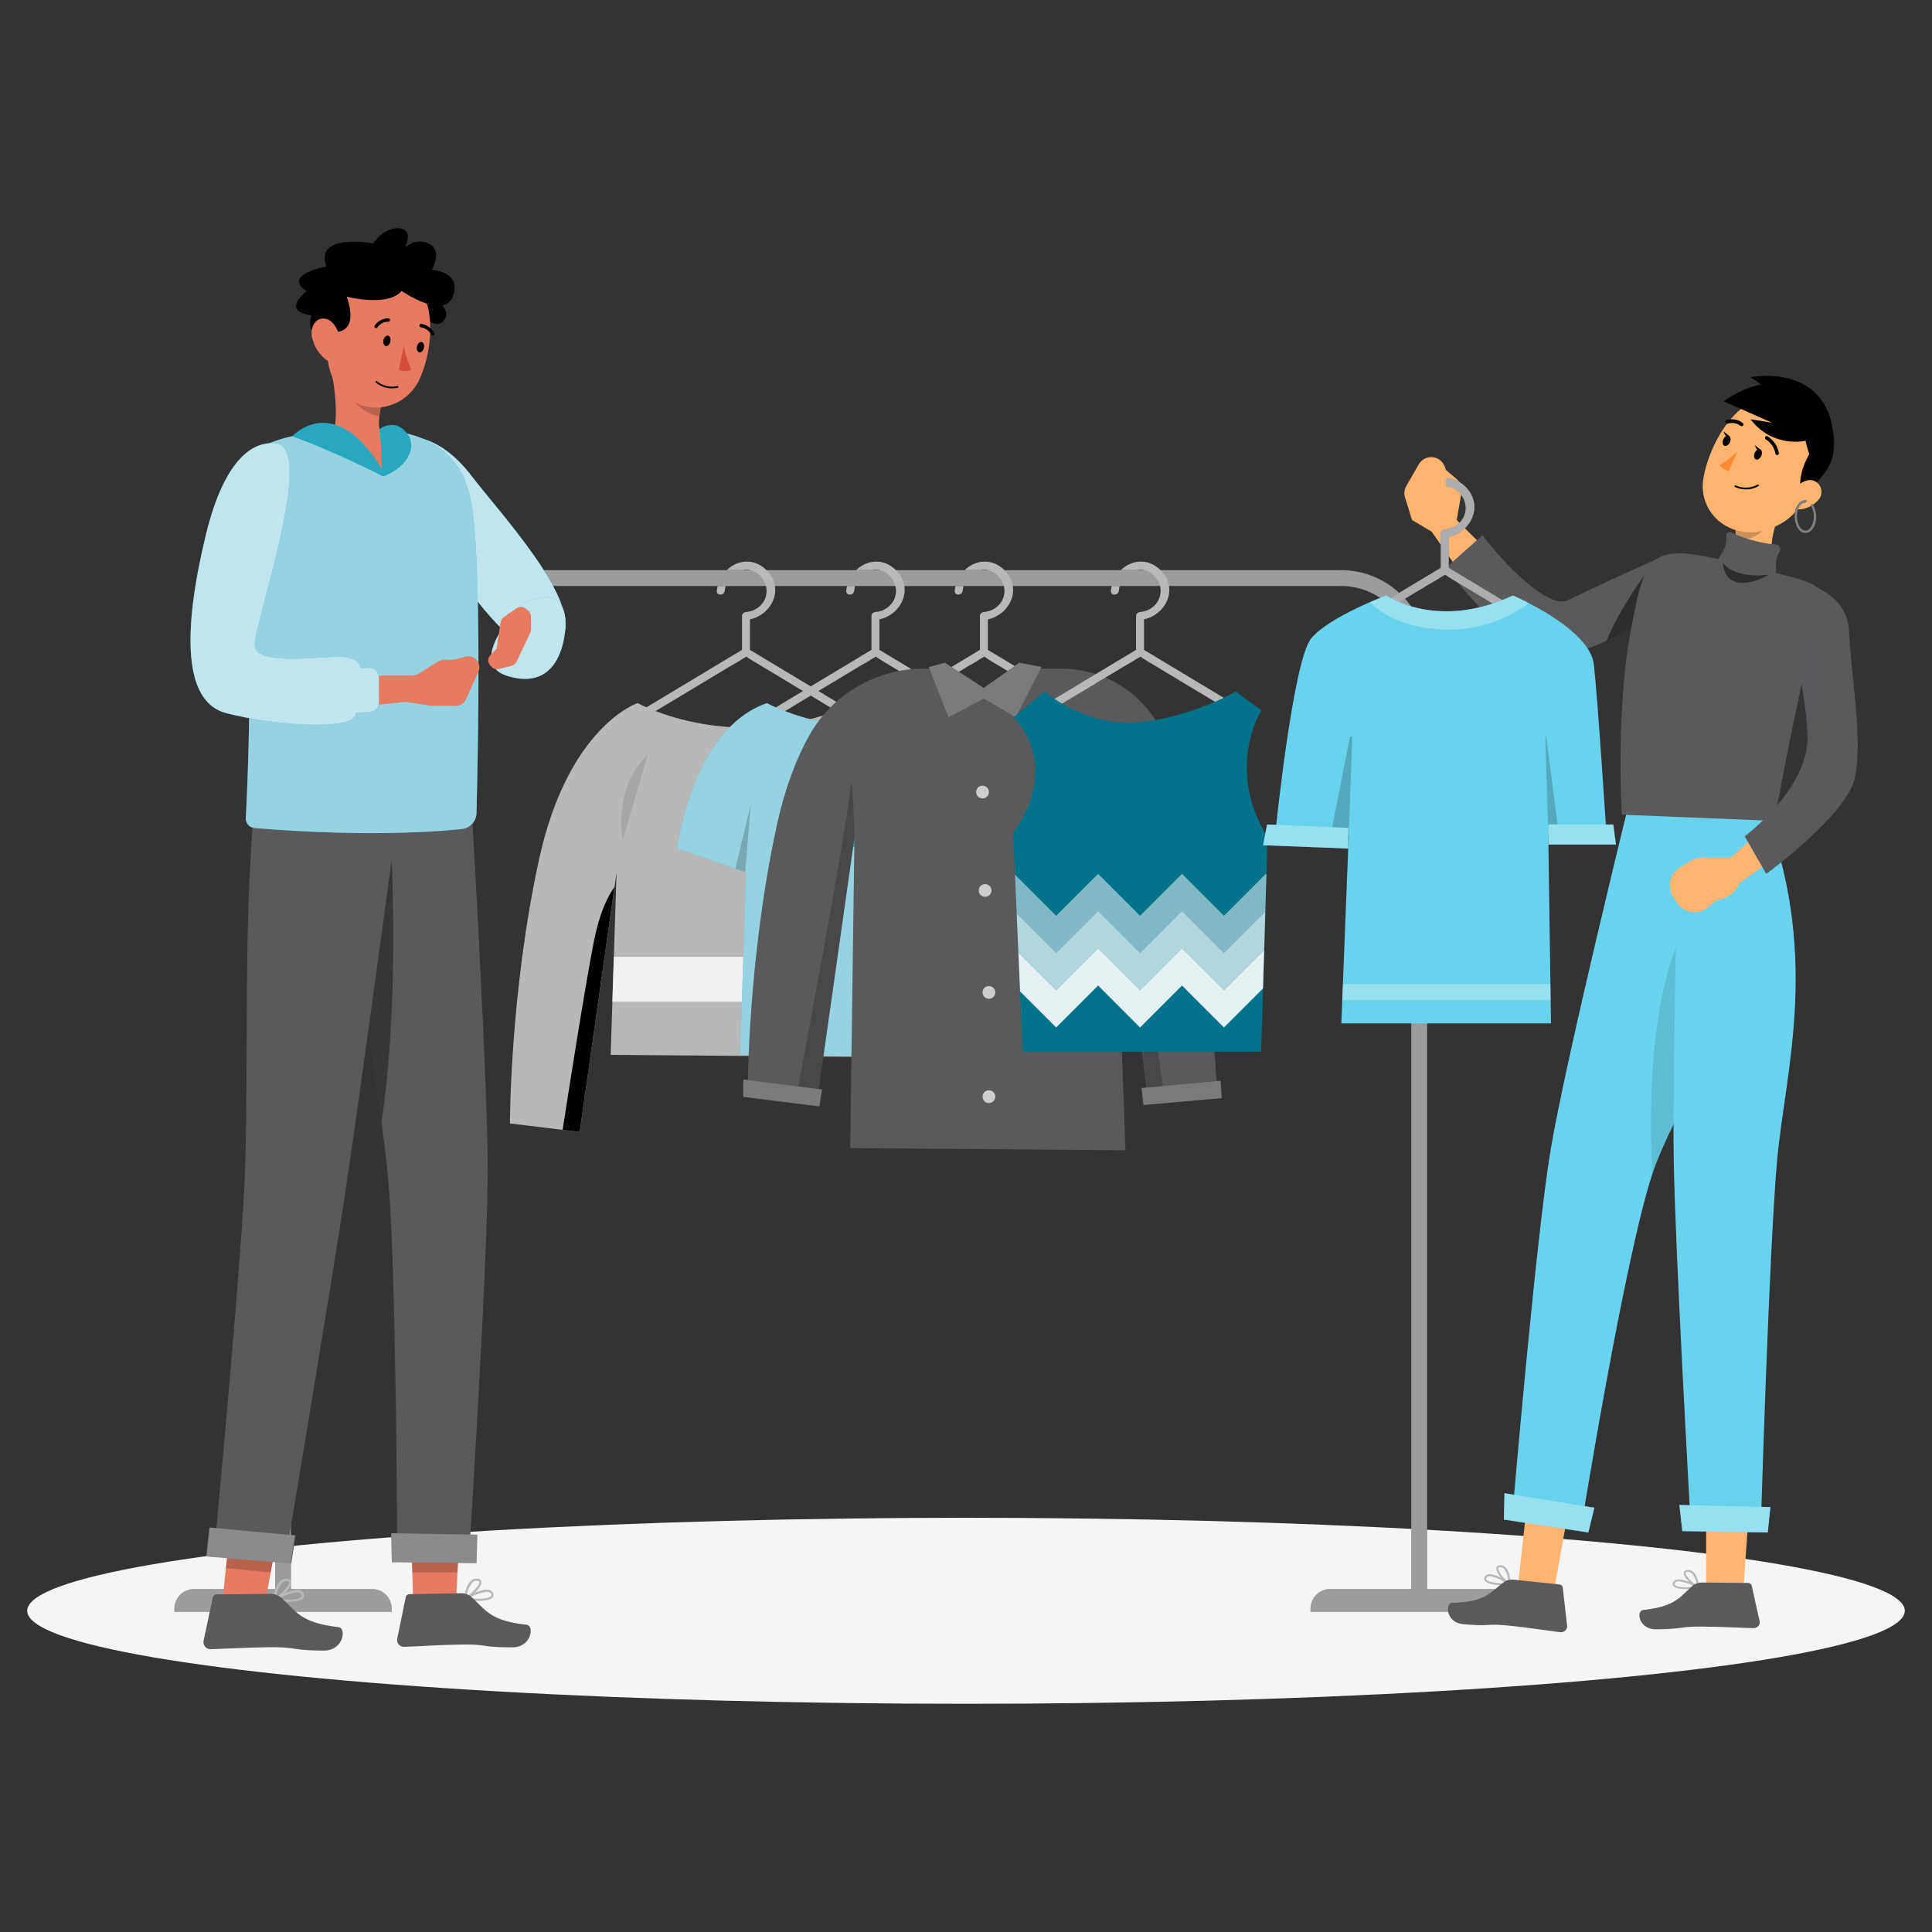 <svg version="1.1" id="Layer_1" xmlns="http://www.w3.org/2000/svg" x="0" y="0" viewBox="0 0 500 500" xml:space="preserve"><rect x="0" y="0" width="500" height="500" fill="#333333" stroke="none"/><style>.st1{fill:#5a595c}.st3{fill:#b9b8b9}.st4{opacity:.2}.st6{fill:#fff}.st7{opacity:.1}.st8{fill:#2aa7c0}.st9{opacity:.5;fill:#fff}.st10,.st11{opacity:.2;fill:#fff}.st11{opacity:.7}.st14{fill:#69d3ed}.st15{fill:#ffb570}.st16{opacity:.3;fill:#fff}.st17{opacity:.2;enable-background:new}.st19{opacity:.5}.st21{fill:#e67b62}</style><ellipse id="_x3C_Path_x3E__1_" cx="250" cy="416.87" rx="242.96" ry="24.07" fill="#f5f5f5"/><path class="st1" d="M390.34 411.25h-21.01V169.84c0-12.29-10-22.28-22.28-22.28H93.49c-12.29 0-22.28 10-22.28 22.28v241.41H50.2a5.06 5.06 0 00-5.06 5.06v.84h56.23v-.84a5.06 5.06 0 00-5.06-5.06H75.3V169.84c0-10.03 8.16-18.19 18.19-18.19h253.56c10.03 0 18.19 8.16 18.19 18.19v241.41h-21.01a5.06 5.06 0 00-5.06 5.06v.84h56.23v-.84c-.01-2.8-2.27-5.06-5.06-5.06z"/><path d="M390.34 411.25h-21.01V169.84c0-12.29-10-22.28-22.28-22.28H93.49c-12.29 0-22.28 10-22.28 22.28v241.41H50.2a5.06 5.06 0 00-5.06 5.06v.84h56.23v-.84a5.06 5.06 0 00-5.06-5.06H75.3V169.84c0-10.03 8.16-18.19 18.19-18.19h253.56c10.03 0 18.19 8.16 18.19 18.19v241.41h-21.01a5.06 5.06 0 00-5.06 5.06v.84h56.23v-.84c-.01-2.8-2.27-5.06-5.06-5.06z" opacity=".4" fill="#fff"/><path class="st3" d="M187.56 152.9c.04-.43.14-.85.26-1.25h-2.1c-.1.4-.17.82-.21 1.25-.11 1.32 1.94 1.31 2.05 0z"/><path class="st3" d="M221.65 184.76c-9.19-5.52-18.37-11.04-27.56-16.57v-7.9c5.71-1.22 8.98-8.04 4.3-12.72-3.28-3.28-7.6-2.65-10.32-.02h4.14c1.55-.31 3.24.09 4.62 1.58 3.29 3.51 1.1 8.84-3.77 9.27-.55.05-1.02.43-1.02 1.02v8.76c-9.19 5.52-18.37 11.04-27.56 16.57-1.13.68-.1 2.45 1.03 1.77 4.48-2.69 8.97-5.39 13.45-8.08l9.78-5.88c1.11-.67 2.31-1.27 3.37-2.02.22-.15.79-.41 1.08-.6.69.57 3.09 1.95 3.75 2.35 3.22 1.93 6.43 3.87 9.65 5.8 4.68 2.81 9.36 5.62 14.03 8.44 1.13.68 2.16-1.09 1.03-1.77z"/><path class="st3" d="M226.74 223.7l2.54 49.87-71.24-.57 1.53-47.27-9.54 67.21-18.06-2.19s0-33.94 7.56-68.42c7.56-34.48 25.48-40.37 25.48-40.37s25.6 14.25 56.14 0c0 0 19.75 5.34 24.67 35.44 4.93 30.1 7.66 73.89 7.66 73.89l-18.06 1.64-8.68-69.23z"/><path d="M145.61 292.41l4.41.53 9-63.39c-1.74 2.38-3.86 6.65-5.35 14.2-2.28 11.62-6.34 37.52-8.06 48.66zM241.57 292.38c-1.72-11.15-5.77-37.02-8.06-48.63-1.73-8.8-4.32-13.13-6.17-15.22l8.07 64.41 6.16-.56z"/><path class="st6" d="M227.96 247.62h-69.1l-.38 11.6h70.07z" opacity=".8"/><path class="st7" d="M167.67 195.17l-6.48 22.18c-.01.01-2.72-13.31 6.48-22.18zM219.77 195.17l6.48 22.18c.01.01 2.72-13.31-6.48-22.18z"/><g><path class="st3" d="M221.06 152.9c.04-.43.14-.85.26-1.25h-2.1c-.1.4-.17.82-.21 1.25-.11 1.32 1.93 1.31 2.05 0z"/><path class="st3" d="M255.15 184.76c-9.19-5.52-18.37-11.04-27.56-16.57v-7.9c5.71-1.22 8.98-8.04 4.3-12.72-3.28-3.28-7.6-2.65-10.32-.02h4.14c1.55-.31 3.24.09 4.62 1.58 3.29 3.51 1.09 8.84-3.77 9.27-.55.05-1.02.43-1.02 1.02v8.76c-9.19 5.52-18.37 11.04-27.56 16.57-1.13.68-.1 2.45 1.03 1.77 4.48-2.69 8.97-5.39 13.45-8.08l9.78-5.88c1.11-.67 2.31-1.27 3.37-2.02.22-.15.79-.41 1.08-.6.69.57 3.09 1.95 3.75 2.35 3.22 1.93 6.43 3.87 9.65 5.8 4.68 2.81 9.36 5.62 14.03 8.44 1.13.68 2.16-1.09 1.03-1.77z"/><g><path class="st8" d="M198.5 181.97s25.6 14.25 56.14 0c0 0 19.34 7.52 25.96 37.03l-20.36 4.7 2.54 49.87-71.24-.57 1.53-47.27-17.81-6.11c-.01.01 3.84-31.03 23.24-37.65z"/><path class="st9" d="M198.5 181.97s25.6 14.25 56.14 0c0 0 19.34 7.52 25.96 37.03l-20.36 4.7 2.54 49.87-71.24-.57 1.53-47.27-17.81-6.11c-.01.01 3.84-31.03 23.24-37.65z"/><path class="st4" d="M190.32 224.79l2.53.87 1.46-17.5zM257.79 203.56l2.45 20.14 3.96-.92z"/><ellipse class="st8" cx="226.62" cy="210.44" rx="22.3" ry="9.1"/></g></g><g><path class="st3" d="M249.12 152.9c.04-.43.14-.85.26-1.25h-2.1c-.1.4-.17.82-.21 1.25-.11 1.32 1.94 1.31 2.05 0z"/><path class="st3" d="M283.22 184.76c-9.19-5.52-18.37-11.04-27.56-16.57v-7.9c5.71-1.22 8.98-8.04 4.3-12.72-3.28-3.28-7.6-2.65-10.32-.02h4.14c1.55-.31 3.24.09 4.62 1.58 3.29 3.51 1.09 8.84-3.77 9.27-.55.05-1.02.43-1.02 1.02v8.76c-9.19 5.52-18.37 11.04-27.56 16.57-1.13.68-.1 2.45 1.03 1.77 4.48-2.69 8.97-5.39 13.45-8.08l9.78-5.88c1.11-.67 2.31-1.27 3.37-2.02.22-.15.79-.41 1.08-.6.69.57 3.09 1.95 3.75 2.35 3.22 1.93 6.43 3.87 9.65 5.8 4.68 2.81 9.36 5.62 14.03 8.44 1.12.68 2.16-1.09 1.03-1.77z"/><path class="st1" d="M315.03 282.37s-2.74-43.79-7.66-73.89c-1.89-11.57-5.98-19.49-10.29-24.84-5.44-6.76-13.71-10.6-22.39-10.6h-9.74l-5.66 5.92h-9.56l-5-5.92h-5.63c-12.27 0-23.65 6.55-29.64 17.25-3.2 5.72-6.21 13.24-8.37 23.11-7.56 34.48-7.56 68.42-7.56 68.42l18.06 2.19 9.54-67.21-1.1 80.33 71.24.56-2.97-82.93 8.67 69.24 18.06-1.63z"/><path class="st4" d="M219.93 204.98c-.68 9.11-13.65 77.86-13.65 77.86l3.39.93 1.92.23 9.54-67.21c0 .01-.52-20.91-1.2-11.81zM301.31 283.61c-1.79-12.55-6.33-44.3-9.03-61.57-3.41-21.84-3.98-19.35-3.98-19.35v12.08l8.67 69.24 4.34-.4z"/><path class="st1" d="M244.57 171.51l10.04 6.53 9.17-6.53 5.74 1.11-6.63 13.02-8.28-4.85-9.16 4.85-5.08-13.02z"/><path class="st10" d="M244.57 171.51l10.04 6.53 9.17-6.53 5.74 1.11-6.63 13.02-8.28-4.85-9.16 4.85-5.08-13.02z"/><g><path class="st1" d="M192.34 279.36l20.39 2.6-.68 4.37-19.71-2.46z"/><path class="st10" d="M192.34 279.37l20.39 2.6-.68 4.38-19.71-2.47z"/></g><g><path class="st1" d="M315.88 279.72l-20.46 1.87.52 4.4 20.25-1.8z"/><path class="st10" d="M315.88 279.71l-20.46 1.87.52 4.4 20.25-1.8z"/></g><g><path class="st11" d="M255.93 204.98c0 .91-.74 1.65-1.65 1.65-.91 0-1.65-.74-1.65-1.65 0-.91.74-1.65 1.65-1.65.91 0 1.65.74 1.65 1.65zM256.6 230.45c0 .91-.74 1.65-1.65 1.65-.91 0-1.65-.74-1.65-1.65s.74-1.65 1.65-1.65c.91 0 1.65.74 1.65 1.65zM257.58 256.84c0 .91-.74 1.65-1.65 1.65-.91 0-1.65-.74-1.65-1.65s.74-1.65 1.65-1.65c.91 0 1.65.74 1.65 1.65zM257.58 283.82c0 .91-.74 1.65-1.65 1.65-.91 0-1.65-.74-1.65-1.65s.74-1.65 1.65-1.65c.91 0 1.65.73 1.65 1.65z"/></g></g><g><path class="st3" d="M289.54 152.9c.04-.43.14-.85.26-1.25h-2.1c-.1.4-.17.82-.21 1.25-.12 1.32 1.93 1.31 2.05 0z"/><path class="st3" d="M323.63 184.76c-9.19-5.52-18.37-11.04-27.56-16.57v-7.9c5.71-1.22 8.98-8.04 4.3-12.72-3.28-3.28-7.6-2.65-10.32-.02h4.14c1.55-.31 3.24.09 4.62 1.58 3.29 3.51 1.09 8.84-3.77 9.27-.55.05-1.02.43-1.02 1.02v8.76c-9.19 5.52-18.37 11.04-27.56 16.57-1.13.68-.1 2.45 1.03 1.77 4.48-2.69 8.97-5.39 13.45-8.08l9.78-5.88c1.11-.67 2.31-1.27 3.37-2.02.22-.15.79-.41 1.08-.6.69.57 3.09 1.95 3.75 2.35 3.22 1.93 6.43 3.87 9.65 5.8 4.68 2.81 9.36 5.62 14.03 8.44 1.13.68 2.16-1.09 1.03-1.77z"/><g><path d="M262.35 185.64l7.92-6.68s10.96 9.45 24.78 7.97c13.82-1.49 24.78-7.97 24.78-7.97l6.61 4.9s-9.48 14.81 1.6 32.87l-1.66 55.44h-61.72l-2.45-56.67c0-.01 12.86-15.79.14-29.86z" fill="#00738b"/><path class="st9" d="M327.75 226.28l-.13-.13-10.86 10.86-10.86-10.86-10.86 10.86-10.85-10.86-10.86 10.86-10.65-10.65.44 10.07 10.21 10.21 10.86-10.86 10.85 10.86 10.86-10.86 10.86 10.86 10.7-10.7z"/><path class="st11" d="M327.46 235.94l-10.7 10.7-10.86-10.86-10.86 10.86-10.85-10.86-10.86 10.86-10.21-10.21.43 10.07 9.78 9.77 10.86-10.85 10.85 10.85 10.86-10.85 10.86 10.85 10.41-10.4z"/><path opacity=".9" fill="#fff" d="M327.17 245.87l-10.41 10.4-10.86-10.85-10.86 10.85-10.85-10.85-10.86 10.85-9.78-9.77.44 10.07 9.34 9.34 10.86-10.86 10.85 10.86 10.86-10.86 10.86 10.86 10.11-10.11z"/></g></g><g><path class="st14" d="M422.04 205.99s-16.96 68.71-20.8 91.96c-3.78 22.92-9.7 92.43-9.7 92.43l18.02 2.77s10.95-67.7 18.02-89.19c5.38-16.34 24.27-45.02 28.19-61.46 2.04-8.54 0-35.12 0-35.12l-33.73-1.39z"/><path class="st15" d="M394.87 392.1l-2.03 18.33 9.36 1.11 3.27-18.33z"/><path class="st3" d="M387.31 410.18c-1.33-.14-2.69-.53-3.07-1.15-.19-.36-.14-.8.14-1.1.21-.28.52-.46.86-.51 1.84-.3 5.37 2.23 5.52 2.34.09.06.13.17.1.28a.27.27 0 01-.23.19c-1.11.08-2.21.06-3.32-.05zm-1.49-2.27c-.16-.02-.33-.02-.49.01-.22.01-.41.13-.54.3-.22.3-.17.46-.11.55.42.75 3.13 1.05 5.15 1.01-1.2-.86-2.56-1.5-4.01-1.87z"/><path class="st3" d="M390.59 410.21c-.04.01-.07 0-.11-.02-1.22-.7-3.56-3.3-3.2-4.49.06-.29.31-.62 1.02-.62.52 0 1.01.21 1.37.58 1.25 1.27 1.23 4.19 1.23 4.33 0 .09-.06.18-.14.22-.05.03-.11.03-.17 0zm-2.17-4.62l-.14-.03c-.46-.01-.51.17-.54.24-.14.72 1.36 2.72 2.61 3.65 0-1.23-.38-2.43-1.08-3.44-.23-.24-.53-.39-.85-.42z"/><path class="st1" d="M391.88 408.83l11.72 1.23c.44.05.79.39.84.83l1.12 9.76c.11.86-.51 1.65-1.37 1.76-.11.01-.22.02-.33.01-4.22-.52-7.95-1.14-13.21-1.69-6.21-.65-4.71.26-12.02-.4-4.4-.4-4.68-5.49-2.79-5.54 8.65-.18 9.8-2.66 13.41-5.37a3.82 3.82 0 012.63-.59z"/><path class="st7" d="M435.02 241.97c-9.02 19.95-8 51.66-7.39 61.86 2.92-8.79 9.7-21.11 15.95-33.17l-.93-10.9c0 .01 3.23-41.82-7.63-17.79z"/><path class="st14" d="M389.35 386.44l-.15 6.83 21.86 3.34 1.56-6.41z"/><path class="st16" d="M389.35 386.44l-.15 6.83 21.86 3.34 1.56-6.41z"/><path class="st14" d="M434.55 206.5s-1.76 70.32-1.39 93.76c.37 23.24 4.31 92.89 4.31 92.89h18.29s2.08-69.74 4.16-92.89c2.08-23.15 11.71-54.07-4.16-92.89l-21.21-.87z"/><path class="st15" d="M441.56 393.85v17.54h9.61l1.25-17.54z"/><path class="st3" d="M436.22 411.26c-1.34-.01-2.73-.26-3.17-.81a.87.87 0 01.03-1.06c.18-.28.47-.48.81-.56 1.81-.46 5.55 1.63 5.72 1.72.09.05.14.15.12.25-.02.1-.1.18-.21.2-1.09.17-2.19.26-3.3.26zm-1.7-2.02c-.17 0-.33.01-.49.06-.21.03-.4.16-.51.34-.19.3-.13.45-.06.53.49.67 3.22.71 5.23.49-1.28-.72-2.69-1.2-4.17-1.42z"/><path class="st3" d="M439.49 410.99c-.04.01-.07.01-.11-.01-1.29-.56-3.86-2.81-3.62-3.97.03-.28.25-.62.96-.68.51-.05 1.03.11 1.42.43 1.36 1.09 1.63 3.87 1.64 4 .01.09-.04.17-.12.22-.05.03-.12.03-.17.01zm-2.6-4.19l-.15-.01c-.46.03-.49.21-.51.27-.07.7 1.61 2.46 2.94 3.23a5.68 5.68 0 00-1.4-3.17c-.25-.21-.56-.32-.88-.32z"/><path class="st1" d="M440.64 409.56l11.78.1c.44 0 .83.3.92.71l2.04 9.16c.19.81-.35 1.61-1.2 1.79-.11.02-.22.03-.33.04-4.25-.11-8.02-.36-13.31-.4-6.24-.05-4.66.67-12 .71-4.42.02-5.18-4.78-3.31-5 8.59-.96 9.5-3.42 12.84-6.32.73-.55 1.64-.83 2.57-.79z"/><g><path class="st14" d="M434.61 389.48l.77 6.78 22.12.35.68-6.57z"/><path class="st16" d="M434.61 389.48l.77 6.78 22.12.35.68-6.57z"/></g><g><path class="st15" d="M448.19 142.13l10.4 2.36c-.81-4.51 1.3-10.42 3.09-14.67l-12.53 6.88c.1 2.37.04 4.19-.96 5.43z"/><path class="st17" d="M456.6 132.58l-7.38 4.13c.06 1.06.03 2.12-.1 3.18 2.46.16 6.6-1.09 7.65-3.57.25-1.25.2-2.53-.17-3.74z"/><path class="st15" d="M470.92 121.77c-4.38 8.61-6.05 12.33-12.48 14.92-9.68 3.91-19.29-3.37-17.57-13.1 1.56-8.76 8.49-21.41 18.65-21.11 7.27.14 13.05 6.15 12.91 13.42-.04 2.04-.55 4.05-1.51 5.87z"/><path d="M455.83 117.96c-.32.72-.96 1.14-1.42.94-.47-.2-.6-.96-.29-1.68s.96-1.14 1.42-.94c.47.19.55.98.29 1.68zM447.7 114.44c-.32.73-.96 1.14-1.42.94-.47-.2-.6-.96-.29-1.68s.96-1.14 1.42-.92c.46.2.6.94.29 1.66z"/><path d="M447.6 112.9l-1.51-1.25s.29 1.74 1.51 1.25z"/><path d="M449.64 116.83c-1.36 1.36-2.9 2.53-4.57 3.48.52.85 1.38 1.43 2.36 1.6l2.21-5.08z" fill="#ff8935"/><path d="M450.12 126.42c-.37-.1-.74-.22-1.09-.38a.23.23 0 01-.13-.29v-.01c.06-.11.2-.16.31-.11 1.8.82 3.88.75 5.61-.21.11-.07.25-.04.32.07.07.11.04.25-.07.32a6.43 6.43 0 01-4.95.61zM459.81 117.74a.457.457 0 01-.35-.42 5.433 5.433 0 00-2.46-3.6.47.47 0 01-.16-.64c.13-.21.41-.28.62-.15l.01.01c1.55.96 2.61 2.54 2.9 4.34.01.25-.18.46-.43.48-.03.01-.08 0-.13-.02zM446.89 109.63a.49.49 0 01-.34-.33c-.07-.25.08-.5.32-.57 1.43-.46 3-.18 4.18.76.19.15.22.43.07.62-.01.01-.02.02-.02.03-.16.19-.45.21-.64.05h-.01c-.95-.69-2.17-.9-3.29-.54a.63.63 0 01-.27-.02zM455.72 116.49l-1.51-1.25s.3 1.68 1.51 1.25z"/><path d="M467.26 114.07s-8.36 2.04-14.23-5.56l5.56.89-12.49-5.55s4.6-3.5 9.72-4.33l-2.79-1.91s19.78-3.99 21.51 15.25c0 0 .85 5.08-2.1 8.32-2.96 3.24-5.18-7.11-5.18-7.11z"/><path d="M469.28 115.9s-4.58 5.99-3.13 12.14c0 0 7.83-4.74 8.3-11.2.6-8.33-5.17-.94-5.17-.94z"/><path class="st15" d="M470.37 129.61a6.958 6.958 0 01-4.79 2.22c-2.43.07-3.07-2.25-1.91-4.25 1.06-1.79 3.59-3.99 5.81-3.15a3.11 3.11 0 01.89 5.18z"/><g><path d="M468.67 130.95c.7 1.22.92 2.71.58 4.09-.32 1.31-1.45 3.06-2.95 1.89-1.73-1.36-1.8-6.62.96-6.9.4-.04.4-.66 0-.62-3.45.35-3.59 6.48-1.18 8.16 1.18.83 2.48.22 3.19-.91 1.11-1.78.97-4.23-.05-6.01-.21-.37-.75-.05-.55.3z"/><g class="st19"><path class="st6" d="M468.67 130.95c.7 1.22.92 2.71.58 4.09-.32 1.31-1.45 3.06-2.95 1.89-1.73-1.36-1.8-6.62.96-6.9.4-.04.4-.66 0-.62-3.45.35-3.59 6.48-1.18 8.16 1.18.83 2.48.22 3.19-.91 1.11-1.78.97-4.23-.05-6.01-.21-.37-.75-.05-.55.3z"/></g></g></g><g><path class="st15" d="M384.38 141.98l-7.39-7.39 1.25-7.13c.23-1.31-.26-2.64-1.27-3.49l-2.75-2.32-.31-.87c-.87-2.41-3.84-3.25-5.84-1.65-.36.29-.67.65-.9 1.05l-3.22 5.6c-.52.9-.64 1.98-.33 2.97l1.82 5.84 5.08 3 6.93 9.94 6.93-5.55z"/><path class="st1" d="M432.45 145.62a1.91 1.91 0 00-2.6-1.37c-2.85 1.2-9.4 4.11-24.22 11.13-4.39 2.08-14.88-7.53-21.95-16.87l-9.47 8.43s16.87 22.53 27.73 22.76c10.86.23 32.58-14.33 32.58-14.33l-2.07-9.75z"/></g><path class="st19" d="M415.78 165.84c5.67-2.54 11.27-5.79 14.85-7.99v-3.74l-5.05-5.23c0 .01-6.43 8.56-9.8 16.96z"/><path class="st1" d="M419.73 210.84s-1.62-27.03 2.31-47.6c3.93-20.56 4.62-23.11 27.73-17.33 23.11 5.78 23.8 4.39 20.33 15.71-2.98 9.73-8.55 37.66-10.86 50.83l-39.51-1.61z"/><path class="st1" d="M444.67 144.7l1.33-2.24c.5-.84.76-1.8.76-2.77v-1.23c0-.58.59-.97 1.12-.72 2.09.96 6.84 2.88 11.84 3.18.76.04 1.24.84.93 1.53l-.65 1.48c-.26.59-.39 1.22-.38 1.86l.04 2.55c0-.02-8.07 2.65-14.99-3.64z"/><path class="st19" d="M445.82 145.65s2.82 4.28 12.07 3.05c0 0-10.97 6.46-12.07-3.05z"/><path class="st15" d="M454.39 216.15l-6.47 5.78h-6.94c-1.35 0-2.68.38-3.83 1.1l-2.43 1.52a5.49 5.49 0 00-1.64 7.73l.93 1.38c1.85 2.73 5.67 3.24 8.16 1.08l1.97-1.71 1.21-.3a7.092 7.092 0 004.8-4.09l7.94-5.78-3.7-6.71z"/><g><path class="st1" d="M464.77 150.3s13.3 2.07 13.74 12.96c.45 10.89 3.85 29.27 1.35 38.64-2.49 9.37-22.75 24.27-22.75 24.27l-5.59-9.73s16.27-12.07 16.27-25.48c.02-13.41-8.73-42.55-3.02-40.66z"/><path d="M466.27 177.1c.86 5.17 1.53 10.12 1.53 13.86 0 1.14-.13 2.27-.34 3.39 2.1-7.23 1.95-21.01 1.63-29.13-.85 3.24-1.81 7.36-2.82 11.88z" opacity=".5" fill="#5a595c"/></g><g><path class="st1" d="M402.93 163.79l-27.99-16.83v-8.02c5.8-1.24 9.12-8.16 4.37-12.92-5.04-5.04-12.5-1.02-13.08 5.41-.12 1.33 1.96 1.32 2.08 0 .41-4.58 5.88-7.61 9.42-3.83 3.34 3.57 1.11 8.98-3.83 9.42-.56.05-1.04.44-1.04 1.04v8.89l-27.99 16.83c-1.15.69-.1 2.49 1.05 1.8 4.55-2.74 9.11-5.47 13.66-8.21l9.93-5.97c1.13-.68 2.35-1.29 3.42-2.05.22-.16.8-.41 1.1-.61.7.58 3.14 1.98 3.8 2.38 3.27 1.96 6.53 3.93 9.8 5.89 4.75 2.86 9.5 5.71 14.25 8.57 1.15.7 2.2-1.1 1.05-1.79z"/><path class="st9" d="M402.93 163.79l-27.99-16.83v-8.02c5.8-1.24 9.12-8.16 4.37-12.92-5.04-5.04-12.5-1.02-13.08 5.41-.12 1.33 1.96 1.32 2.08 0 .41-4.58 5.88-7.61 9.42-3.83 3.34 3.57 1.11 8.98-3.83 9.42-.56.05-1.04.44-1.04 1.04v8.89l-27.99 16.83c-1.15.69-.1 2.49 1.05 1.8 4.55-2.74 9.11-5.47 13.66-8.21l9.93-5.97c1.13-.68 2.35-1.29 3.42-2.05.22-.16.8-.41 1.1-.61.7.58 3.14 1.98 3.8 2.38 3.27 1.96 6.53 3.93 9.8 5.89 4.75 2.86 9.5 5.71 14.25 8.57 1.15.7 2.2-1.1 1.05-1.79z"/></g><g><path class="st14" d="M358.77 154.11s13.2 9.19 32.77 0c0 0 19.91 8.49 20.95 17.85 1.04 9.36 3.28 44.19 3.28 44.19H400.7l.69 48.7h-54.25l1.91-48.7H330s4.56-45.32 9.39-51c4.82-5.67 19.38-11.04 19.38-11.04z"/><path class="st16" d="M358.77 154.11s-1.76.65-4.25 1.73c2.46 2.48 8.28 6.77 19.39 7.1 10.38.31 17.87-3.94 21.76-6.86-2.42-1.25-4.12-1.98-4.12-1.98-19.58 9.2-32.78.01-32.78.01z"/><path class="st4" d="M349.37 190.61l-4.99 25.37 4.68.17.91-25.54z"/><path class="st14" d="M327.92 213.38l-1.04 5.37 22.05.86v-5.36z"/><path class="st16" d="M327.92 213.38l-1.04 5.37 22.05.86v-5.36z"/><path class="st4" d="M399.92 190.61l.79 25.54 2.72-.17-3.28-25.37z"/><path class="st14" d="M400.71 213.38v5.2h17.5l-.69-5.2z"/><path class="st16" d="M400.71 213.38v5.2h17.5l-.69-5.2zM401.26 254.68h-53.71l-.16 4.16h53.92z"/></g><path class="st15" d="M374.21 122.59v6.06l-5.26 5.12-2.82-.68-1.28-4.91 4.01-4.99z"/></g><g><path class="st21" d="M72.42 394.12l-3.74 20.3H57.56l2.14-20.3z"/><path class="st3" d="M71.04 414.22a.298.298 0 01-.24-.24c-.02-.12.03-.25.14-.31.19-.11 4.53-2.64 6.62-2.09.39.1.73.34.94.68.28.38.3.89.03 1.29-.51.67-2.11.97-3.66.98-1.29.02-2.57-.09-3.83-.31zm.95-.4c2.33.27 5.48.22 6.05-.6.08-.1.16-.28-.06-.65a.818.818 0 00-.58-.41 2.12 2.12 0 00-.57-.07c-1.71.27-3.35.85-4.84 1.73z"/><path class="st3" d="M70.88 414.21a.319.319 0 01-.14-.27c.02-.16.32-3.53 1.9-4.85.45-.39 1.05-.58 1.64-.52.82.07 1.07.48 1.11.82.28 1.4-2.7 4.14-4.19 4.81-.04.02-.08.02-.12.01-.06.03-.14.03-.2 0zm3.21-5.08c-.37 0-.74.13-1.02.38a6.923 6.923 0 00-1.62 3.84c1.54-.93 3.49-3.07 3.4-3.91-.02-.08-.06-.29-.59-.33l-.17.02z"/><path class="st1" d="M69.75 412.49l-13.63.12c-.51 0-.96.36-1.06.87l-2.36 11.11a1.82 1.82 0 001.77 2.21c4.91-.13 9.28-.44 15.4-.49 7.22-.06 5.4.82 13.89.86 5.12.02 6-5.8 3.83-6.07-9.94-1.16-11-4.15-14.86-7.67-.85-.65-1.91-1-2.98-.94z"/><path class="st4" d="M58.47 405.83l11.59 1.12 1.16-6.32-10.54-2.5-1.51 1.05z"/><path class="st21" d="M119.04 394.12l-1.01 20.3h-11.12l-.58-20.3z"/><path class="st3" d="M120.38 414a.276.276 0 01-.23-.23c-.02-.12.03-.24.13-.3.18-.11 4.34-2.53 6.35-2 .37.09.7.33.9.66.27.36.29.86.03 1.23-.49.64-2.03.93-3.52.95-1.22 0-2.45-.11-3.66-.31zm.91-.39c2.23.26 5.26.21 5.81-.58.08-.1.15-.27-.06-.62a.785.785 0 00-.56-.39c-.18-.05-.36-.07-.54-.07-1.65.26-3.22.82-4.65 1.66z"/><path class="st3" d="M120.23 413.98a.273.273 0 01-.13-.26c.01-.15.31-3.39 1.82-4.66.44-.37 1-.55 1.58-.5.78.07 1.03.46 1.06.79.27 1.35-2.59 3.97-4.02 4.62-.04.02-.08.02-.12.01-.06.03-.13.03-.19 0zm3.08-4.87c-.36 0-.71.13-.98.37a6.714 6.714 0 00-1.56 3.69c1.48-.89 3.35-2.94 3.27-3.75-.02-.07-.06-.28-.57-.32l-.16.01z"/><path class="st1" d="M119.08 412.33l-13.08.23c-.49.01-.91.36-1.01.84l-2.18 10.68a1.75 1.75 0 001.72 2.12c4.71-.16 8.9-.49 14.78-.59 6.93-.12 5.19.74 13.33.72 4.91-.02 5.71-5.61 3.63-5.85-9.55-1.03-10.59-3.89-14.32-7.24a4.22 4.22 0 00-2.87-.91z"/><path class="st4" d="M106.7 406.95h11.7l.39-7.77-2.65-1.05-7.34.51-2.32.69z"/><path class="st1" d="M122.12 210.42s4.15 69.8 4.1 93.09c-.06 24.49-4.76 97.84-4.76 97.84H102.8s-.24-71.75-2.28-95.56c-1.72-20.17-11.83-80.09-11.83-80.09v-15.28h33.43z"/><path class="st1" d="M101.24 396.8l.17 7.5 21.92.24.2-7.37z"/><path d="M98.73 290.51c4.77-31.46 2.51-70.28 2.51-70.28l-10.13 20.14c2.24 13.75 5.52 34.46 7.62 50.14z" opacity=".4"/><path class="st16" d="M101.24 396.8l.17 7.5 21.92.24.2-7.37z"/><path class="st1" d="M103.02 210.42s-9.94 73.61-13.64 98.1c-3.51 23.25-15.14 92.83-15.14 92.83l-18.66-1.37s6.69-70.93 7.74-94.65c.76-17.28.33-51.2.91-69.17.46-14.11 1.37-25.74 1.37-25.74h37.42z"/><path class="st1" d="M54.33 395.32l-.8 7.5 21.85 1.82 1.13-7.28z"/><path class="st16" d="M54.15 395.32l-.8 7.5 21.85 1.82 1.13-7.28z"/><path class="st8" d="M103.98 113.07s8.87-2.03 18.17 10.24c6.73 8.88 27.79 31.4 23.7 41.18-3.12 7.44-10.47 6.37-22.98-9.78-12.52-16.16-25.95-44.07-18.89-41.64z"/><path class="st11" d="M103.98 113.07s8.87-2.03 18.17 10.24c6.73 8.88 27.79 31.4 23.7 41.18-3.12 7.44-10.47 6.37-22.98-9.78-12.52-16.16-25.95-44.07-18.89-41.64z"/><path class="st8" d="M135.37 156.12s-15.61 15.41-3.87 18.88c11.15 3.3 14.32-5.81 14.83-12.51.34-4.55-1.18-10.93-10.96-6.37z"/><path class="st11" d="M135.37 156.12s-15.61 15.41-3.87 18.88c11.15 3.3 14.32-5.81 14.83-12.51.34-4.55-1.18-10.93-10.96-6.37z"/><path class="st8" d="M65.89 214.3a2.48 2.48 0 01-2.28-2.59c.5-9.62 2.13-45.96-.81-64.51-3.41-21.5-5.46-32.08 17.75-35.15 23.21-3.07 37.88.34 41.3 17.41 2.93 14.67 1.83 66.65 1.47 80.96a4.274 4.274 0 01-3.81 4.14c-7.39.77-25.62 2.04-53.62-.26z"/><path class="st9" d="M65.89 214.3a2.48 2.48 0 01-2.28-2.59c.5-9.62 2.13-45.96-.81-64.51-3.41-21.5-5.46-32.08 17.75-35.15 23.21-3.07 37.88.34 41.3 17.41 2.93 14.67 1.83 66.65 1.47 80.96a4.274 4.274 0 01-3.81 4.14c-7.39.77-25.62 2.04-53.62-.26z"/><path class="st21" d="M101.94 116.41l1.16-2.57-1.81-2.99-3.07.31c-.18-.99-.2-2.03-.08-3.08.11-1.05.28-2.1.52-3.13l-7.7-6.43-5.65-4.69c1.32 5.92 2.77 15.53.13 20.98l13.72 7.8 4.52-5.39c-.65-.22-1.22-.5-1.74-.81z"/><path class="st8" d="M75.6 112.91s10.86-11.89 23.14 8.36c0 0 .16-4.07-.52-10.23 0 0 4.21-3.29 7.48 1.64 1.83 2.75.44 7.9-6.5 10.63 0 0-12.84-6.59-23.6-10.4z"/><path class="st17" d="M98.65 104.62a25.54 25.54 0 00-.52 3.13c-2.89-.57-7.23-3.15-7.63-6.41.02-1.06.17-2.12.45-3.15l7.7 6.43z"/><path d="M108.94 74.9s8.39 4.18 6.17 7.69c-2.22 3.51-6.36-1.45-6.36-1.45l.19-6.24z"/><path class="st21" d="M85.88 79.67c-1.17 9.24-2.34 14.57 1.41 20.24 5.55 8.52 17.49 6.74 21.35-1.91 3.51-7.77 4.76-21.58-3.41-27.11-5.55-3.92-13.22-2.61-17.15 2.93a12.372 12.372 0 00-2.2 5.85z"/><path d="M99.24 88.03c-.14.75.14 1.43.62 1.53.48.11.98-.41 1.17-1.17.19-.76-.14-1.43-.62-1.53-.48-.1-1.03.43-1.17 1.17zM107.91 89.68c-.14.74.14 1.43.62 1.52.48.09.98-.41 1.17-1.17.19-.76-.14-1.43-.62-1.53-.48-.1-1.03.43-1.17 1.18z"/><path d="M104.51 89.58c.41 2.11 1.05 4.16 1.92 6.13-1.03.46-2.21.46-3.23 0l1.31-6.13z" fill="#d54c38"/><path d="M102.1 100.47c-1.75.18-3.49-.36-4.83-1.48-.09-.08-.12-.21-.05-.31a.2.2 0 01.29-.05l.01.01a6.183 6.183 0 005.31 1.28c.11-.03.23.04.26.15 0 .01 0 .02.01.02.02.12-.06.23-.17.26-.28.05-.55.09-.83.12zM97.31 84.91a.48.48 0 01-.2-.07.434.434 0 01-.11-.6c0-.01.01-.01.01-.02a4.28 4.28 0 013.51-1.84c.24.02.42.23.4.46v.02c-.02.24-.23.42-.47.41-1.12-.01-2.16.54-2.79 1.46-.07.13-.2.19-.35.18zM111.95 86.82a.471.471 0 01-.35-.22 3.659 3.659 0 00-2.65-1.89.441.441 0 01-.41-.48c.02-.24.23-.42.47-.41a4.47 4.47 0 013.34 2.34c.13.21.06.48-.15.61a.45.45 0 01-.25.05z"/><path d="M84.5 68.96s-11.66 2.09-5.14 6.4c0 0-6.87 5.07 1.26 6.29 0 0-2.44 6.73 5.53 4.23 0 0 7.05 1.1 3.59-9.1 0 0 10.76 2.77 14.19-1.5 0 0 11.71 8.18 13.54.62 1.41-5.83-5.73-6.02-5.73-6.02s2.84-4.84-.52-6.71c-3.35-1.88-6.4.82-6.4.82s2.55-4.79-1.85-4.91c-3.76-.1-6.4 3.91-6.4 3.91s-15.38-2.82-12.07 5.97z"/><path class="st21" d="M80.79 87.45a9.87 9.87 0 003.61 5.65c2.34 1.72 4.11-.36 3.98-3.3-.12-2.65-1.48-6.74-4.07-7.28-2.59-.55-4.16 2.1-3.52 4.93z"/><g><path class="st21" d="M96.98 174.82h9.77c.53 0 1.05-.15 1.5-.43l5.23-3.24c.45-.28.97-.43 1.5-.43h2.08c.23 0 .46-.03.69-.08l2.79-.7c1.02-.25 2.09.07 2.79.85.76.84.94 2.05.48 3.08l-3.25 7.14a2.837 2.837 0 01-2.58 1.66h-6.15c-.14 0-.29-.01-.43-.03l-6.08-.94c-.24-.04-.48-.04-.72-.02l-7.6.78a2.842 2.842 0 01-3.1-3.24l.29-1.99a2.82 2.82 0 012.79-2.41z"/><path class="st8" d="M70.99 114.69c-2.28 0-11.83-.68-17.75 23.89s-5.92 43 5.23 45.96 33.57 5.01 33.57 0l3.68-.28c1.32-.1 2.35-1.2 2.35-2.53v-6.36c0-1.45-1.21-2.6-2.66-2.53l-2.05.1s-.06-2.73-5.07-2.96-22.05 2.55-22.37-2.92c-.32-5.47 16.44-52.38 5.07-52.37z"/><path class="st11" d="M70.99 114.69c-2.28 0-11.83-.68-17.75 23.89s-5.92 43 5.23 45.96 33.57 5.01 33.57 0l3.68-.28c1.32-.1 2.35-1.2 2.35-2.53v-6.36c0-1.45-1.21-2.6-2.66-2.53l-2.05.1s-.06-2.73-5.07-2.96-22.05 2.55-22.37-2.92c-.32-5.47 16.44-52.38 5.07-52.37z"/></g><path class="st21" d="M133.73 157.39l-3.36 2.34c-.44.3-.73.77-.81 1.3l-1.02 6.82-1.65 1.73c-.73.76-.7 1.97.05 2.71l.36.36c.48.47 1.18.66 1.83.49l3.31-.86c.55-.14 1.01-.52 1.26-1.04l3.52-7.44c.12-.26.19-.54.19-.83v-3.45c0-.58-.26-1.14-.72-1.5l-.66-.53c-.66-.55-1.6-.58-2.3-.1z"/></g></svg>